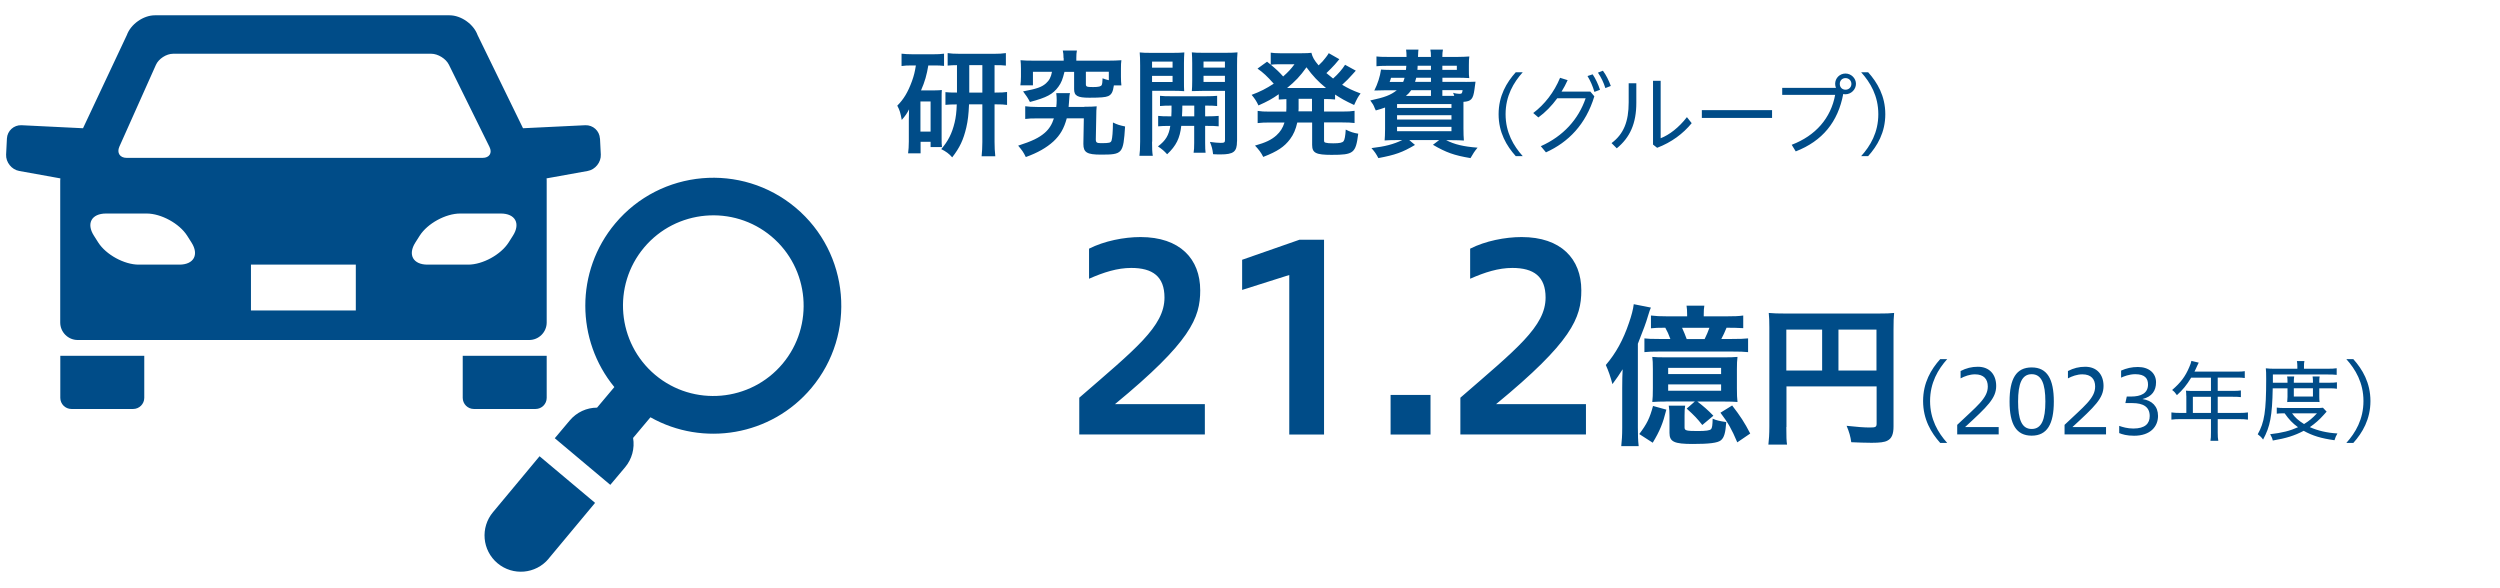 <svg height="80" viewBox="0 0 340 80" width="340" xmlns="http://www.w3.org/2000/svg"><g fill="#004c88"><path d="m123.95 8.9c-.56 0-.9.02-1.34.08v-1.68c.4.05.93.08 1.54.08h2.75c.66 0 1.02-.02 1.49-.08v1.66c-.43-.05-.8-.06-1.34-.06h-.8c-.21 1.26-.46 2.19-.99 3.39h1.9c.48 0 .64-.02.93-.05-.03.4-.03.61-.03 1.15v5.38c0 .66 0 .86.05 1.23h-1.55v-.72h-1.36v1.57h-1.7c.06-.45.1-.96.1-1.6v-2.86c0-.62 0-.69.03-1.52-.27.54-.48.85-.99 1.44-.19-1.01-.27-1.3-.61-1.94.86-.86 1.44-1.81 2-3.34.27-.77.38-1.2.53-2.13zm1.23 9h1.38v-4.1h-1.38zm4.98-9.04c-.5 0-.88.02-1.28.06v-1.7c.32.06.9.1 1.73.1h4.51c.7 0 1.22-.03 1.68-.1v1.7c-.5-.05-.72-.06-1.54-.06v3.73h.13c.8 0 1.14-.02 1.57-.08v1.76c-.45-.06-.78-.08-1.57-.08h-.13v5.11c0 .7.03 1.3.1 1.95h-1.86c.06-.69.1-1.15.1-1.94v-5.12h-1.81c-.06 1.39-.16 2.22-.37 3.14-.4 1.71-.9 2.75-1.92 4.07-.43-.5-.85-.8-1.49-1.12.93-1.09 1.46-2.11 1.82-3.62.16-.67.26-1.41.29-2.46-.77 0-1.02.02-1.54.06v-1.73c.48.05.74.06 1.57.06v-3.73zm3.44 3.73v-3.73h-1.78v3.73zm13.89 1.93c.82 0 1.17-.02 1.66-.06-.05.42-.05.69-.06 1.41l-.06 3.09c0 .42.14.51.7.51 1.15 0 1.33-.05 1.44-.35.11-.37.18-1.2.19-2.46.61.29.85.37 1.65.54-.24 3.71-.34 3.83-3.28 3.83-1.89 0-2.39-.29-2.39-1.44v-.11l.06-3.39h-2.32c-.37 1.36-.88 2.27-1.81 3.14-.94.86-2.15 1.55-3.76 2.13-.32-.66-.5-.91-1.04-1.55 1.92-.62 2.83-1.07 3.6-1.73.61-.53.99-1.14 1.26-1.98h-2.16c-.85 0-1.3.02-1.74.08v-1.73c.46.06.94.1 1.71.1h2.51c.08-.62.08-1.26 0-1.88h1.87c-.08.3-.08.4-.14 1.28-.02.24-.02.37-.05.59h2.14zm-2.85-6.63c0-.45-.03-.7-.1-1.02h1.92c-.06.3-.08.58-.08 1.01v.37h4.4c.72 0 1.1-.02 1.73-.06-.05.34-.06.62-.06 1.15v1.1c0 .5.02.8.06 1.17h-1.02c-.13.9-.32 1.25-.77 1.46-.35.16-1.07.22-2.56.22-1.63 0-2.08-.26-2.08-1.17v-2.35h-1.31c-.26 1.04-.42 1.46-.83 2.03-.74 1.01-1.58 1.47-3.87 2.07-.27-.53-.48-.85-.93-1.44 1.87-.35 2.53-.58 3.11-1.09.45-.4.69-.85.82-1.57h-2.59v1.84h-1.71c.05-.35.08-.69.08-1.18v-1.09c0-.5-.02-.8-.06-1.15.59.05 1.01.06 1.71.06h4.16v-.35h-.02zm6.16 1.87h-3.12v1.68c0 .35.11.4.99.4.75 0 1.07-.08 1.17-.29.06-.14.1-.45.11-.9.35.13.51.18.85.26zm5.88 9.51c0 .93.02 1.46.1 1.92h-1.82c.06-.46.1-.98.1-1.94v-10.36c0-.82-.02-1.26-.06-1.76.43.05.83.06 1.6.06h2.85c.83 0 1.18-.02 1.62-.06-.03.45-.05.91-.05 1.46v2.4c0 .7 0 1.01.03 1.41-.38-.03-.88-.05-1.44-.05h-2.91v6.92zm0-10.07h2.79v-.82h-2.79zm0 1.95h2.79v-.83h-2.79zm2.62 4.67c.03-.54.03-.74.03-1.46-.72 0-1.15.02-1.57.06v-1.39c.43.05.85.06 1.58.06h4.56c.77 0 1.18-.02 1.63-.06v1.39c-.43-.05-.85-.06-1.63-.06v1.46h.22c.78 0 1.17-.02 1.62-.06v1.42c-.46-.05-.86-.06-1.62-.06h-.22v2.32c0 .72.02.99.06 1.33h-1.63c.06-.38.08-.66.08-1.34v-2.31h-1.76c-.18 1.67-.69 2.71-1.92 3.86-.38-.43-.7-.71-1.25-1.07 1.06-.8 1.49-1.52 1.68-2.79-.82 0-1.25.02-1.65.06v-1.42c.43.05.83.06 1.62.06zm1.5-1.46c0 .47-.02.95-.05 1.46h1.67v-1.46zm7.43 4.88c0 1.39-.46 1.76-2.24 1.76-.26 0-.5 0-1.01-.03-.08-.71-.18-1.04-.43-1.67.58.08 1.07.13 1.44.13.51 0 .61-.06.61-.4v-6.67h-3.07c-.54 0-1.04.02-1.44.03.03-.45.05-.7.05-1.41v-2.4c0-.58-.02-.99-.05-1.46.43.05.8.06 1.6.06h2.99c.78 0 1.18-.02 1.62-.06-.05.58-.06.96-.06 1.74v10.37h-.01zm-4.55-10.05h2.91v-.82h-2.91zm0 1.95h2.91v-.83h-2.91zm10.22 1.68c-.91.64-1.5.96-2.75 1.52-.27-.58-.51-.95-.93-1.44 1.2-.45 1.94-.83 3.01-1.52-.9-1.01-1.42-1.5-2.21-2.05l1.3-.94c.17.14.34.27.5.4v-1.63c.3.05.74.08 1.28.08h2.91c.74 0 .98-.02 1.34-.06.16.62.37.99.98 1.71.51-.5.61-.59.91-.99.22-.29.27-.34.34-.46.05-.09.1-.16.13-.21l1.44.82s-.26.29-.61.72c-.29.32-.77.82-1.15 1.17.42.35.58.48.91.74.69-.61 1.26-1.28 1.63-1.87l1.46.8c-.1.1-.13.14-.45.5-.42.48-.86.93-1.41 1.42.85.5 1.36.75 2.51 1.18-.35.46-.46.66-.88 1.57-1.3-.61-1.74-.87-2.59-1.42v.67c-.48-.05-.75-.06-1.5-.06v1.7h2.48c.78 0 1.18-.02 1.67-.1v1.66c-.48-.06-.94-.08-1.67-.08h-2.48v2.34c0 .32.02.37.24.42.21.06.48.08 1.01.08.86 0 1.25-.08 1.41-.3.14-.18.24-.69.29-1.57.61.32 1.09.46 1.7.56-.34 2.66-.62 2.88-3.63 2.88-2.13 0-2.64-.26-2.64-1.36v-3.04h-2.02c-.21.94-.51 1.63-.98 2.26-.78 1.04-1.71 1.67-3.65 2.42-.29-.59-.62-1.02-1.12-1.54 1.47-.42 2.21-.77 2.91-1.39.54-.5.86-.99 1.1-1.75h-2c-.72 0-1.14.02-1.65.08v-1.66c.48.08.88.1 1.65.1h2.24c.02-.21.02-.32.02-.48v-1.22c-.48.02-.66.03-1.04.06v-.72zm-.14-4.08c-.29 0-.61.02-.93.06.82.69 1.17 1.02 1.68 1.6.67-.59 1.07-1.02 1.54-1.66zm6.26 3.23h.32c-1.1-.9-1.79-1.63-2.66-2.82-.86 1.22-1.54 1.92-2.64 2.82zm-3.41 2.82c0 .14-.02.19-.02.35h1.84v-1.7h-1.82v1.34zm22.72-3.65c.69 0 .98-.02 1.34-.03-.03.16-.08.51-.14 1.04-.18 1.34-.45 1.63-1.5 1.7v3.59c0 .69.02 1.25.06 1.67-.34-.03-1.02-.05-1.66-.05h-.75c1.12.58 2.38.88 4.27 1.02-.42.51-.59.77-.96 1.42-2.23-.37-3.33-.77-5.11-1.81l.85-.64h-4.07l.78.66c-1.7 1.01-2.69 1.36-4.98 1.79-.32-.59-.45-.8-.94-1.36 1.87-.22 2.96-.51 4.19-1.09h-.74c-.67 0-1.31.02-1.66.05.03-.29.06-.9.06-1.57v-2.91c-.43.16-.64.22-1.26.4l-.13-.27c-.19-.5-.27-.61-.62-1.09 2-.43 2.75-.72 3.6-1.38h-1.74c-.34 0-.86.02-1.31.03.46-.93.77-1.87.91-2.85.32.03.69.05 1.33.05h2.06c.02-.25.04-.44.05-.56h-2.56c-.7 0-1.17.02-1.5.06v-1.33c.42.05.77.06 1.5.06h2.59c0-.43-.02-.67-.06-.99h1.68c-.03.19-.03.27-.06.99h1.76c0-.5-.02-.66-.08-.99h1.71c-.06.34-.08.53-.08.99h2.13c.51 0 1.17-.03 1.54-.06-.05.34-.06.59-.06 1.2v.64c0 .58 0 .72.05 1.1-.51-.03-.98-.05-1.54-.05h-2.11v.56h3.17zm-10.15-.56c-.08.29-.11.37-.19.56h1.84c.1-.22.13-.32.19-.56zm.82 4.1h7.4v-.53h-7.4zm0 1.58h7.4v-.59h-7.4zm0 1.58h7.4v-.59h-7.4zm4.61-5.57h-2.69c-.22.32-.37.48-.72.78h3.41zm-2-1.7c-.06.24-.08.32-.16.56h2.16v-.56zm.19-1.63c0 .22-.02.3-.03.56h1.84v-.56zm3.36.56h1.97v-.56h-1.97zm1.62 3.55c-.05-.18-.08-.22-.16-.43.32.1.67.14.86.14.32 0 .38-.06.43-.5h-2.75v.78h1.62zm8.36 8.18c-1.24-1.38-2.33-3.2-2.33-5.7s1.09-4.32 2.33-5.7h.95c-1.24 1.38-2.33 3.21-2.33 5.7s1.09 4.32 2.33 5.7zm10.15-8.77.54.64c-1.16 3.83-3.53 6.24-6.58 7.62l-.7-.84c3.06-1.36 5.12-3.66 6.1-6.52h-3.86c-.75 1.03-1.63 1.93-2.57 2.61l-.7-.6c1.54-1.16 2.84-2.82 3.65-4.79l1.03.32c-.24.54-.52 1.06-.83 1.56zm.31-2.35c.38.55.78 1.4 1 2.1l-.76.29c-.22-.76-.53-1.48-.94-2.16zm1.39-.5c.44.58.83 1.38 1.08 2.08l-.74.29c-.23-.75-.58-1.47-1.01-2.1l.67-.26zm4.55 1.71v2.67c0 2.76-.84 4.7-2.66 6.18l-.71-.71c1.66-1.24 2.33-2.94 2.33-5.55v-2.59zm3.31-.34v7.82c1.15-.44 2.48-1.45 3.57-2.87l.65.82c-1.18 1.44-2.75 2.61-4.7 3.35l-.56-.44v-8.67h1.04zm15.15 4v1.06h-9.55v-1.06zm8.69-3.03c-.07-.17-.11-.36-.11-.55 0-.77.62-1.4 1.4-1.4s1.43.64 1.43 1.4-.65 1.42-1.43 1.42c-.11 0-.2-.01-.3-.04-.71 3.8-2.83 6.4-6.46 7.81l-.55-.9c3.26-1.24 5.33-3.63 5.91-6.79h-7.2v-.95zm.52-.54c0 .46.32.79.78.79s.8-.34.8-.79-.35-.79-.8-.79-.78.33-.78.79zm2.91 9.82c1.24-1.38 2.33-3.2 2.33-5.7s-1.09-4.32-2.33-5.7h.95c1.24 1.38 2.33 3.21 2.33 5.7s-1.09 4.32-2.33 5.7zm-190.19 27.16v5.72c0 .83.68 1.51 1.51 1.51h8.4c.83 0 1.51-.68 1.51-1.51v-5.72zm-54.73 0v5.72c0 .83.68 1.51 1.51 1.51h8.4c.83 0 1.51-.68 1.51-1.51v-5.72zm73.39-29.55c-.06-1.05-.94-1.85-1.99-1.81l-8.47.41-6.18-12.67c-.53-1.48-2.24-2.69-3.81-2.69h-40.08c-1.57 0-3.28 1.21-3.81 2.69l-5.96 12.67-8.36-.41c-1.04-.05-1.94.76-1.99 1.81l-.11 2.18c-.05 1.04.75 2.05 1.78 2.23l5.6 1.01c-.01.1-.02.19-.02.29v19.31c0 1.31 1.07 2.38 2.38 2.38h61.4c1.31 0 2.38-1.07 2.38-2.38v-19.29c0-.1 0-.21-.02-.31l5.6-1.01c1.03-.18 1.83-1.19 1.78-2.23l-.11-2.18zm-65.36 1.11 4.97-11.12c.37-.84 1.43-1.52 2.34-1.52h35.11c.91 0 2 .67 2.4 1.49l5.52 11.18c.41.82-.01 1.49-.93 1.49h-48.42c-.91 0-1.36-.68-.99-1.52zm8.16 16.04h-5.53c-1.96 0-4.44-1.35-5.5-3.01l-.59-.93c-1.06-1.66-.32-3.01 1.65-3.01h5.53c1.96 0 4.44 1.35 5.5 3.01l.59.93c1.06 1.66.32 3.01-1.65 3.01zm24 6.23h-14.26v-6.23h14.26zm21.37-10.17-.59.93c-1.06 1.66-3.53 3.01-5.5 3.01h-5.53c-1.96 0-2.71-1.35-1.65-3.01l.59-.93c1.06-1.66 3.53-3.01 5.5-3.01h5.53c1.96 0 2.71 1.35 1.65 3.01zm13.8 20.58-2.36 2.81c-1.39 0-2.77.61-3.73 1.76l-2.02 2.4 7.55 6.34 2.02-2.4c.92-1.1 1.32-2.56 1.08-3.98l2.36-2.81c7.16 4.04 16.42 2.54 21.89-3.98 6.17-7.36 5.21-18.36-2.15-24.53s-18.36-5.21-24.53 2.15c-5.47 6.52-5.34 15.9-.12 22.25h.01zm5.55-1.64c-5.19-4.36-5.87-12.13-1.52-17.32 4.36-5.19 12.13-5.87 17.32-1.52 5.19 4.36 5.87 12.13 1.52 17.32-4.36 5.19-12.13 5.87-17.32 1.52zm-14.5 25c-1.75 2.09-4.86 2.36-6.95.61-2.09-1.75-2.36-4.86-.61-6.95s6.33-7.6 6.33-7.6l7.55 6.34-6.33 7.6z"/><path d="m146.78 59.1v-5.01c7.63-6.62 11.59-9.7 11.59-13.62 0-2.87-1.61-4.03-4.52-4.03-1.89 0-3.75.59-5.74 1.47v-4.09c2.07-1.05 4.76-1.58 7-1.58 5.36 0 8.12 2.97 8.12 7.25 0 3.75-1.3 7-11.59 15.47h12.22v4.13h-17.08zm28.56 0v-21.7l-6.41 2.03v-4.1l7.81-2.73h3.33v26.5h-4.72zm19.21-5.39v5.39h-5.43v-5.39zm4.06 5.39v-5.01c7.63-6.62 11.59-9.7 11.59-13.62 0-2.87-1.61-4.03-4.52-4.03-1.89 0-3.75.59-5.74 1.47v-4.09c2.06-1.05 4.76-1.58 7-1.58 5.36 0 8.12 2.97 8.12 7.25 0 3.75-1.29 7-11.59 15.47h12.22v4.13h-17.08zm22.01-6.28c0-.94.02-2.04.06-2.6-.44.71-.8 1.22-1.39 2.02-.27-1.03-.53-1.78-.9-2.6 1.37-1.6 2.37-3.42 3.15-5.73.34-.97.57-1.85.65-2.54l2.33.46c-.13.32-.19.46-.4 1.16-.27.94-.57 1.72-1.37 3.76v11.4c0 1.07.02 1.74.11 2.52h-2.37c.08-.76.13-1.41.13-2.46v-5.38zm6 2.9c-.46 1.85-.88 2.88-1.85 4.49l-1.83-1.18c1.03-1.36 1.43-2.16 1.87-3.82l1.81.5zm8.23-12.7c1.01 0 1.62-.02 2.23-.11v1.72c-.73-.04-1.32-.06-2.27-.06-.19.48-.48 1.11-.71 1.53h1.39c1.11 0 1.72-.02 2.25-.08v1.87c-.65-.06-1.05-.08-2.25-.08h-9.83c-1.05 0-1.41.02-2.02.08v-1.87c.5.06.9.08 2.02.08h1.51c-.23-.63-.42-1.05-.69-1.53-1.05 0-1.39.02-1.95.08v-1.74c.67.08 1.24.11 2.21.11h2.71v-.23c0-.52-.02-.86-.08-1.22h2.42c-.06.36-.08.67-.08 1.22v.23h3.17zm-8.25 11.59c-.86 0-1.32.02-1.89.06.06-.61.08-.9.08-1.85v-2.62c0-.82-.02-1.22-.08-1.66.5.04.82.06 1.85.06h7.89c.94 0 1.3-.02 1.85-.06-.06.48-.08.9-.08 1.66v2.62c0 .92.02 1.26.08 1.85-.57-.04-.9-.06-1.91-.06h-3.55c.8.61 1.43 1.15 2.18 1.93l-1.51 1.26c-.69-.88-1.05-1.26-2.12-2.23l1.11-.97h-3.91zm.27-3.74h7.2v-.84h-7.2zm0 2.27h7.2v-.86h-7.2zm2.31 2.04c-.06.42-.08.65-.08 1.32v1.64c0 .42.25.48 1.83.48 1.05 0 1.62-.08 1.76-.25.17-.17.21-.55.23-1.43.5.23.99.34 1.85.46-.1 1.47-.29 2.12-.73 2.48s-1.6.5-3.82.5c-2.52 0-3.17-.29-3.17-1.51v-2.25c0-.63-.02-.99-.1-1.45h2.25zm2.65-9.07c.27-.55.46-.99.65-1.53h-3.72c.23.48.46 1.07.63 1.53zm3.74 9.03c1.13 1.47 1.68 2.31 2.46 3.82l-1.76 1.2c-.78-1.83-1.22-2.62-2.29-4.03l1.6-.99zm7.37 2.94c0 1.3.02 1.93.1 2.39h-2.54c.08-.67.13-1.41.13-2.48v-13.46c0-.86-.02-1.39-.08-1.97.67.06 1.2.08 2.31.08h12.51c1.11 0 1.74-.02 2.23-.08-.06.61-.08 1.13-.08 2.25v13.19c0 1.05-.25 1.64-.84 1.93-.38.21-1.05.29-2.14.29-.8 0-1.95-.04-2.77-.08-.11-.8-.27-1.36-.63-2.23 1.36.15 2.39.23 3.13.23.82 0 .95-.06.95-.55v-5.04h-12.26v5.52zm4.87-13.25h-4.87v5.56h4.87zm7.39 5.56v-5.56h-5.17v5.56zm8.67 9.85c-1.23-1.38-2.33-3.2-2.33-5.7s1.09-4.32 2.33-5.7h.95c-1.24 1.38-2.33 3.21-2.33 5.7s1.09 4.32 2.33 5.7zm2.31-1.14v-1.32c2.63-2.51 4.16-3.61 4.16-5.21 0-1-.54-1.66-1.74-1.66-.72 0-1.42.26-1.96.55v-1c.78-.4 1.51-.58 2.35-.58 1.57 0 2.49 1.04 2.49 2.61 0 1.67-1.17 2.78-4.23 5.59h4.57v1h-5.65zm7.12-4.49c0-3.11.91-4.64 3.01-4.64s3.01 1.57 3.01 4.64-.91 4.64-3.01 4.64-3.01-1.55-3.01-4.64zm4.87 0c0-2.45-.53-3.72-1.86-3.72s-1.85 1.27-1.85 3.72.5 3.73 1.85 3.73 1.86-1.28 1.86-3.73zm2.61 4.49v-1.32c2.63-2.51 4.16-3.61 4.16-5.21 0-1-.54-1.66-1.74-1.66-.72 0-1.42.26-1.96.55v-1c.78-.4 1.51-.58 2.35-.58 1.57 0 2.49 1.04 2.49 2.61 0 1.67-1.17 2.78-4.23 5.59h4.57v1h-5.65zm7.44-1.18c.43.16 1.13.36 1.9.36 1.62 0 2.24-.67 2.24-1.7 0-1.26-.9-1.76-2.36-1.76h-.95l.19-.89h.56c1.38 0 2.33-.44 2.33-1.64 0-.8-.4-1.4-1.74-1.4-.82 0-1.58.31-1.92.47v-.96c.73-.32 1.44-.49 2.29-.49 1.5 0 2.46.84 2.46 2.08 0 1.13-.54 1.96-1.85 2.28 1.32.19 2.12 1.01 2.12 2.29 0 1.47-1.06 2.7-3.25 2.7-1.01 0-1.61-.19-2.03-.36v-.96zm9.11-4.11c0-.25-.01-.47-.04-.68.25.02.5.04.83.04h2.57v-1.81h-2.69c-.62 1.02-1.16 1.68-1.94 2.38-.23-.34-.36-.48-.65-.7 1.16-1 1.79-1.83 2.33-3.11.16-.35.24-.61.29-.85l1 .24c-.06.13-.08.18-.16.32q-.07.16-.25.55-.1.22-.17.35h5.75c.52 0 .79-.01 1.09-.06v.93c-.32-.05-.59-.06-1.09-.06h-2.59v1.81h2.06c.5 0 .77-.01 1.09-.06v.91c-.3-.04-.6-.05-1.08-.05h-2.07v2.2h2.9c.52 0 .86-.02 1.21-.07v.98c-.36-.05-.72-.07-1.21-.07h-2.9v1.81c0 .53.02.83.08 1.14h-1.07c.06-.32.07-.59.07-1.15v-1.8h-4.17c-.49 0-.84.02-1.21.07v-.98c.36.05.7.07 1.21.07h.82v-2.35zm3.36 2.35v-2.2h-2.46v2.2zm8.4-3.36c-.07 3.79-.35 5.22-1.31 6.98-.25-.34-.43-.5-.73-.72.91-1.61 1.15-3.12 1.15-7.5 0-.79-.01-1.13-.05-1.47.4.05.78.06 1.25.06h3.04v-.32c0-.28-.02-.49-.06-.73h1.02c-.05.22-.06.42-.06.74v.31h3.13c.64 0 1-.02 1.32-.07v.9c-.38-.04-.68-.05-1.22-.05h-7.46v1.12h1.99v-.14c0-.29-.01-.52-.05-.71h.96c-.04.26-.05.46-.05.68v.17h2.6v-.14c0-.26-.01-.49-.05-.71h.96c-.04.2-.05.42-.05.72v.13h1.33c.5 0 .77-.01 1.07-.06v.88c-.25-.05-.55-.06-1.07-.06h-1.33v1.15c0 .28.01.5.04.72-.19-.02-.31-.02-.75-.02h-2.81c-.47 0-.7 0-.84.02.02-.22.04-.48.04-.72v-1.15h-2zm7.34 3.17c-.12.12-.2.22-.43.48-.54.61-1.17 1.17-1.86 1.64 1.1.49 2.35.78 3.75.86-.18.29-.29.56-.4.92-1.81-.25-2.99-.61-4.19-1.28-1.24.66-2.41 1.02-4.2 1.32-.07-.32-.16-.5-.36-.86 1.61-.18 2.71-.46 3.79-.95-.77-.56-1.22-1.04-1.82-1.89-.53 0-.79.01-1.07.05v-.83c.29.05.6.06 1.21.06h4.21c.41 0 .61-.01.86-.04l.49.52zm-4.71.24c.41.58.86.98 1.63 1.46.71-.44 1.12-.78 1.76-1.46zm.24-2.28h2.6v-1.13h-2.6zm7.14 6.31c1.24-1.38 2.33-3.2 2.33-5.7s-1.09-4.32-2.33-5.7h.95c1.24 1.38 2.33 3.21 2.33 5.7s-1.09 4.32-2.33 5.7z"/></g></svg>